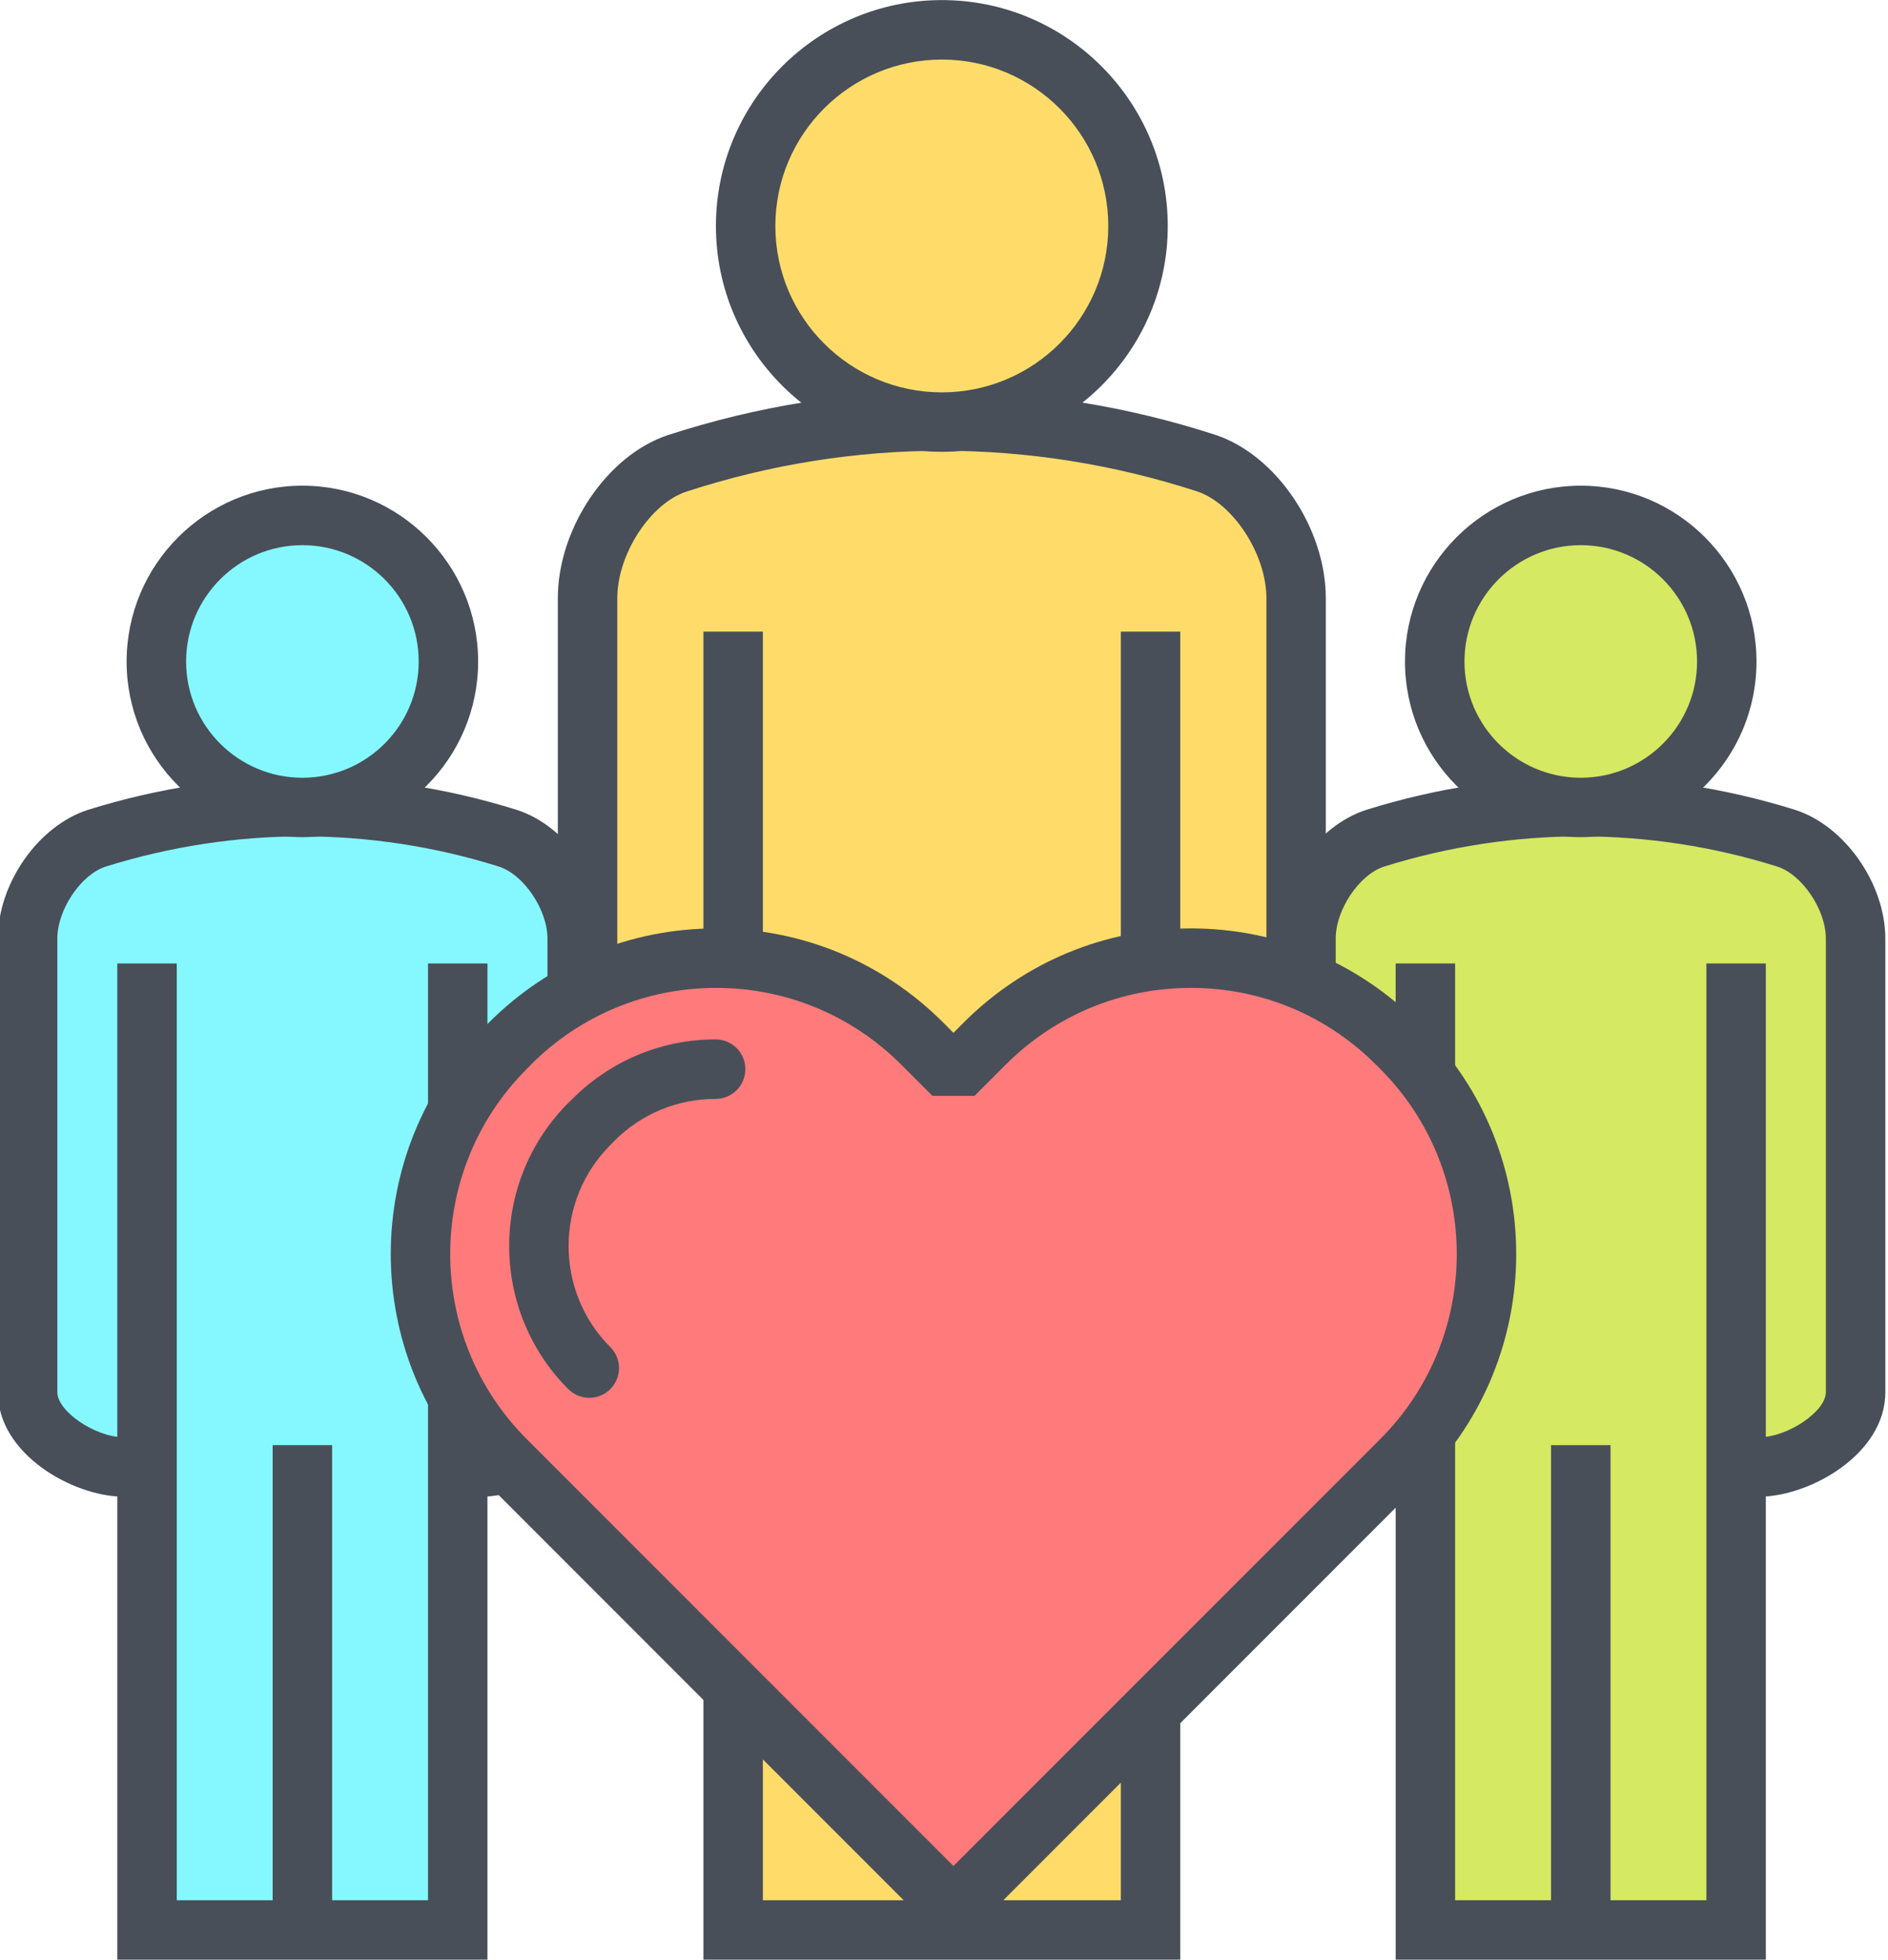 <?xml version="1.0" encoding="UTF-8"?> <!-- Creator: CorelDRAW 2019 (64-Bit) --> <svg xmlns="http://www.w3.org/2000/svg" xmlns:xlink="http://www.w3.org/1999/xlink" xml:space="preserve" width="476px" height="494px" style="shape-rendering:geometricPrecision; text-rendering:geometricPrecision; image-rendering:optimizeQuality; fill-rule:evenodd; clip-rule:evenodd" viewBox="0 0 476 494.15"> <defs> <style type="text/css"> <![CDATA[ .fil1 {fill:#484F59;fill-rule:nonzero} .fil2 {fill:#84F8FE;fill-rule:nonzero} .fil0 {fill:#D5E962;fill-rule:nonzero} .fil4 {fill:#FF7A7A;fill-rule:nonzero} .fil3 {fill:#FFDC69;fill-rule:nonzero} ]]> </style> </defs> <g id="Layer_x0020_1">  <g id="_2526032802784"> <path class="fil0" d="M443.9 369.9c9.95,-0.15 24.01,-8.55 24,-18.83 0,-38.15 0,-76.3 0,-114.42 -0.02,-10.3 -7.74,-22.2 -17.54,-25.3 -33.78,-10.55 -69.77,-10.55 -103.55,0 -9.8,3.1 -17.52,15.05 -17.52,25.3 0,38.12 0,76.27 0,114.42 -0.01,10.18 14.04,18.68 23.97,18.83l90.64 0z"></path> <path class="fil1" d="M353.17 377.4c-12.51,-0.15 -31.39,-10.75 -31.36,-26.33l0 -114.42c0,-13.9 10.2,-28.45 22.73,-32.45 35.36,-11.03 72.73,-11.03 108.06,0 12.55,4 22.76,18.55 22.8,32.45l0 114.42c0.01,15.58 -18.89,26.13 -31.39,26.33l-0.2 -14.98c7.14,-0.12 16.59,-6.55 16.59,-11.35l0 -114.42c-0.02,-7.3 -5.99,-16.15 -12.3,-18.15 -32.38,-10.15 -66.65,-10.1 -99.06,0 -6.28,2 -12.25,10.85 -12.25,18.15l0 114.42c-0.01,4.8 9.43,11.23 16.57,11.35l-0.19 14.98z"></path> <polygon class="fil0" points="359.41,242.95 359.41,486.67 "></polygon> <polygon class="fil0" points="437.76,242.95 437.76,486.67 "></polygon> <polygon class="fil0" points="398.59,364.42 398.59,486.67 "></polygon> <path class="fil0" d="M435.41 166.82c0,20.28 -16.49,36.78 -36.82,36.78 -20.34,0 -36.83,-16.5 -36.83,-36.78 0,-20.4 16.49,-36.85 36.83,-36.85 20.33,0 36.82,16.45 36.82,36.85z"></path> <path class="fil1" d="M398.59 137.47c-16.17,0 -29.33,13.15 -29.33,29.35 0,16.15 13.16,29.3 29.33,29.3 16.18,0 29.33,-13.15 29.33,-29.3 0,-16.2 -13.15,-29.35 -29.33,-29.35zm0 73.63c-24.45,0 -44.33,-19.83 -44.33,-44.28 0,-24.45 19.88,-44.35 44.33,-44.35 24.44,0 44.32,19.9 44.32,44.35 0,24.45 -19.88,44.28 -44.32,44.28z"></path> <polygon class="fil0" points="359.41,486.67 437.77,486.67 437.77,242.95 359.41,242.95 "></polygon> <polygon class="fil1" points="445.26,494.17 351.91,494.17 351.91,242.95 366.9,242.95 366.9,479.17 430.27,479.17 430.27,242.95 445.26,242.95 "></polygon> <polygon class="fil0" points="398.59,364.42 398.59,486.67 "></polygon> <polygon class="fil1" points="391.09,486.67 406.09,486.67 406.09,364.41 391.09,364.41 "></polygon> <path class="fil2" d="M121.5 369.9c9.95,-0.15 24.01,-8.55 24,-18.83 0,-38.15 0,-76.3 0,-114.42 -0.02,-10.3 -7.74,-22.2 -17.54,-25.3 -33.77,-10.55 -69.77,-10.55 -103.55,0 -9.8,3.1 -17.52,15.05 -17.52,25.3 0,38.12 0,76.27 0,114.42 -0.01,10.18 14.04,18.68 23.97,18.83l90.64 0z"></path> <path class="fil1" d="M30.77 377.4c-12.51,-0.15 -31.41,-10.75 -31.37,-26.33l0 -114.42c0,-13.9 10.21,-28.45 22.74,-32.45 35.38,-11.03 72.73,-11.03 108.06,0 12.55,4 22.76,18.55 22.8,32.45l0 114.42c0.01,15.58 -18.89,26.13 -31.38,26.33l-0.21 -14.98c7.14,-0.12 16.59,-6.55 16.59,-11.35l0 -114.42c-0.02,-7.3 -6,-16.15 -12.3,-18.15 -32.38,-10.15 -66.65,-10.1 -99.06,0 -6.28,2 -12.25,10.85 -12.25,18.15l0 114.42c0,4.8 9.43,11.23 16.55,11.35l-0.17 14.98z"></path> <polygon class="fil2" points="37.01,242.95 37.01,486.67 "></polygon> <polygon class="fil2" points="115.37,242.95 115.37,486.67 "></polygon> <polygon class="fil2" points="76.19,364.42 76.19,486.67 "></polygon> <path class="fil2" d="M113.02 166.82c0,20.28 -16.49,36.78 -36.83,36.78 -20.33,0 -36.83,-16.5 -36.83,-36.78 0,-20.4 16.5,-36.85 36.83,-36.85 20.34,0 36.83,16.45 36.83,36.85z"></path> <path class="fil1" d="M76.19 137.47c-16.17,0 -29.33,13.15 -29.33,29.35 0,16.15 13.16,29.3 29.33,29.3 16.18,0 29.33,-13.15 29.33,-29.3 0,-16.2 -13.15,-29.35 -29.33,-29.35zm0 73.63c-24.45,0 -44.33,-19.83 -44.33,-44.28 0,-24.45 19.88,-44.35 44.33,-44.35 24.44,0 44.32,19.9 44.32,44.35 0,24.45 -19.88,44.28 -44.32,44.28z"></path> <polygon class="fil2" points="37.01,486.67 115.37,486.67 115.37,242.95 37.01,242.95 "></polygon> <polygon class="fil1" points="122.86,494.17 29.51,494.17 29.51,242.95 44.51,242.95 44.51,479.17 107.87,479.17 107.87,242.95 122.86,242.95 "></polygon> <polygon class="fil2" points="76.19,364.42 76.19,486.67 "></polygon> <polygon class="fil1" points="68.69,486.67 83.69,486.67 83.69,364.41 68.69,364.41 "></polygon> <path class="fil3" d="M295.88 329.82c12.82,-0.2 30.93,-11.5 30.91,-25.3 0,-51.22 0,-102.47 0,-153.7 0,-13.85 -9.96,-29.8 -22.58,-33.98 -43.56,-14.2 -89.97,-14.2 -133.52,0 -12.63,4.18 -22.58,20.18 -22.58,33.98 0,51.23 0,102.48 0,153.7 -0.01,13.7 18.1,25.15 30.92,25.3l116.85 0z"></path> <path class="fil1" d="M178.93 337.32c-17.37,-0.2 -38.33,-14.9 -38.32,-32.8l0 -153.7c0.02,-17.6 12.45,-36.03 27.73,-41.09 45.23,-14.74 92.99,-14.74 138.19,-0.05 15.31,5.11 27.75,23.54 27.76,41.14l0 153.7c0.04,19.4 -23.05,32.6 -38.31,32.8l-0.18 -15c9.83,-0.15 23.51,-9.15 23.51,-17.8l0 -153.7c-0.02,-11.05 -8.33,-23.85 -17.46,-26.9 -42.12,-13.68 -86.69,-13.68 -128.82,0.05 -9.09,3 -17.42,15.8 -17.42,26.85l0 153.7c-0.01,8.45 13.77,17.65 23.5,17.8l-0.18 15z"></path> <polygon class="fil3" points="184.82,159.27 184.82,486.67 "></polygon> <polygon class="fil3" points="290.08,159.27 290.08,486.67 "></polygon> <polygon class="fil3" points="237.47,322.42 237.47,486.67 "></polygon> <path class="fil3" d="M286.93 57c0,27.3 -22.16,49.43 -49.46,49.43 -27.33,0 -49.5,-22.13 -49.5,-49.43 0,-27.35 22.17,-49.48 49.5,-49.48 27.3,0 49.46,22.13 49.46,49.48z"></path> <path class="fil1" d="M237.47 15.02c-23.16,0 -42,18.8 -42,41.98 0,23.15 18.84,41.94 42,41.94 23.13,0 41.96,-18.79 41.96,-41.94 0,-23.18 -18.83,-41.98 -41.96,-41.98zm0 98.91c-31.43,0 -56.99,-25.53 -56.99,-56.93 0,-31.43 25.56,-56.98 56.99,-56.98 31.4,0 56.96,25.55 56.96,56.98 0,31.4 -25.56,56.93 -56.96,56.93z"></path> <polygon class="fil3" points="184.82,486.67 290.09,486.67 290.09,159.28 184.82,159.28 "></polygon> <polygon class="fil1" points="297.58,494.17 177.33,494.17 177.33,159.27 192.32,159.27 192.32,479.17 282.6,479.17 282.6,159.27 297.58,159.27 "></polygon> <polygon class="fil3" points="237.47,322.42 237.47,486.67 "></polygon> <polygon class="fil1" points="229.97,486.67 244.96,486.67 244.96,322.42 229.97,322.42 "></polygon> <path class="fil4" d="M345.42 376.06l7.9 -7.88c28.7,-28.7 28.7,-75.23 0,-103.93l-1.08 -1.1c-28.72,-28.69 -75.25,-28.69 -103.96,0l-7.9 7.9 -7.88 -7.9c-28.72,-28.69 -75.26,-28.69 -103.96,0l-1.08 1.1c-28.7,28.7 -28.7,75.23 0,103.93l7.88 7.88 105.04 105.07 105.04 -105.07z"></path> <path class="fil1" d="M180.52 249.11c-17.63,0 -34.21,6.89 -46.68,19.34l-1.06 1.1c-25.75,25.75 -25.75,67.58 -0.02,93.33l107.62 107.65 107.64 -107.65c25.73,-25.75 25.73,-67.58 0,-93.33l-1.1 -1.1c-12.45,-12.45 -29.03,-19.34 -46.66,-19.34 -17.63,0 -34.21,6.89 -46.68,19.34l-7.88 7.88 -10.62 0 -7.88 -7.88c-12.46,-12.45 -29.05,-19.34 -46.68,-19.34zm54.56 237.32l-112.92 -112.96c-31.58,-31.54 -31.58,-82.97 0,-114.52l1.07 -1.1c15.31,-15.3 35.64,-23.74 57.29,-23.74 21.63,0 41.98,8.44 57.28,23.74l2.58 2.6 2.58 -2.6c15.32,-15.3 35.67,-23.74 57.3,-23.74 21.63,0 41.98,8.44 57.28,23.74l1.1 1.1c31.56,31.55 31.56,82.98 -0.02,114.52l-112.92 112.96 -10.62 0z"></path> <path class="fil1" d="M148.54 352.48c-1.92,0 -3.83,-0.75 -5.3,-2.2 -19.88,-19.9 -19.86,-52.3 0.02,-72.18l1.03 -1c9.67,-9.65 22.5,-15 36.12,-15 4.14,0 7.49,3.35 7.49,7.5 0,4.15 -3.35,7.5 -7.49,7.5 -9.6,0 -18.69,3.73 -25.54,10.58l-1.03 1.07c-14.01,14.03 -14.03,36.88 0,50.93 2.93,2.9 2.93,7.65 0,10.6 -1.45,1.45 -3.38,2.2 -5.3,2.2z"></path> </g> </g> </svg> 